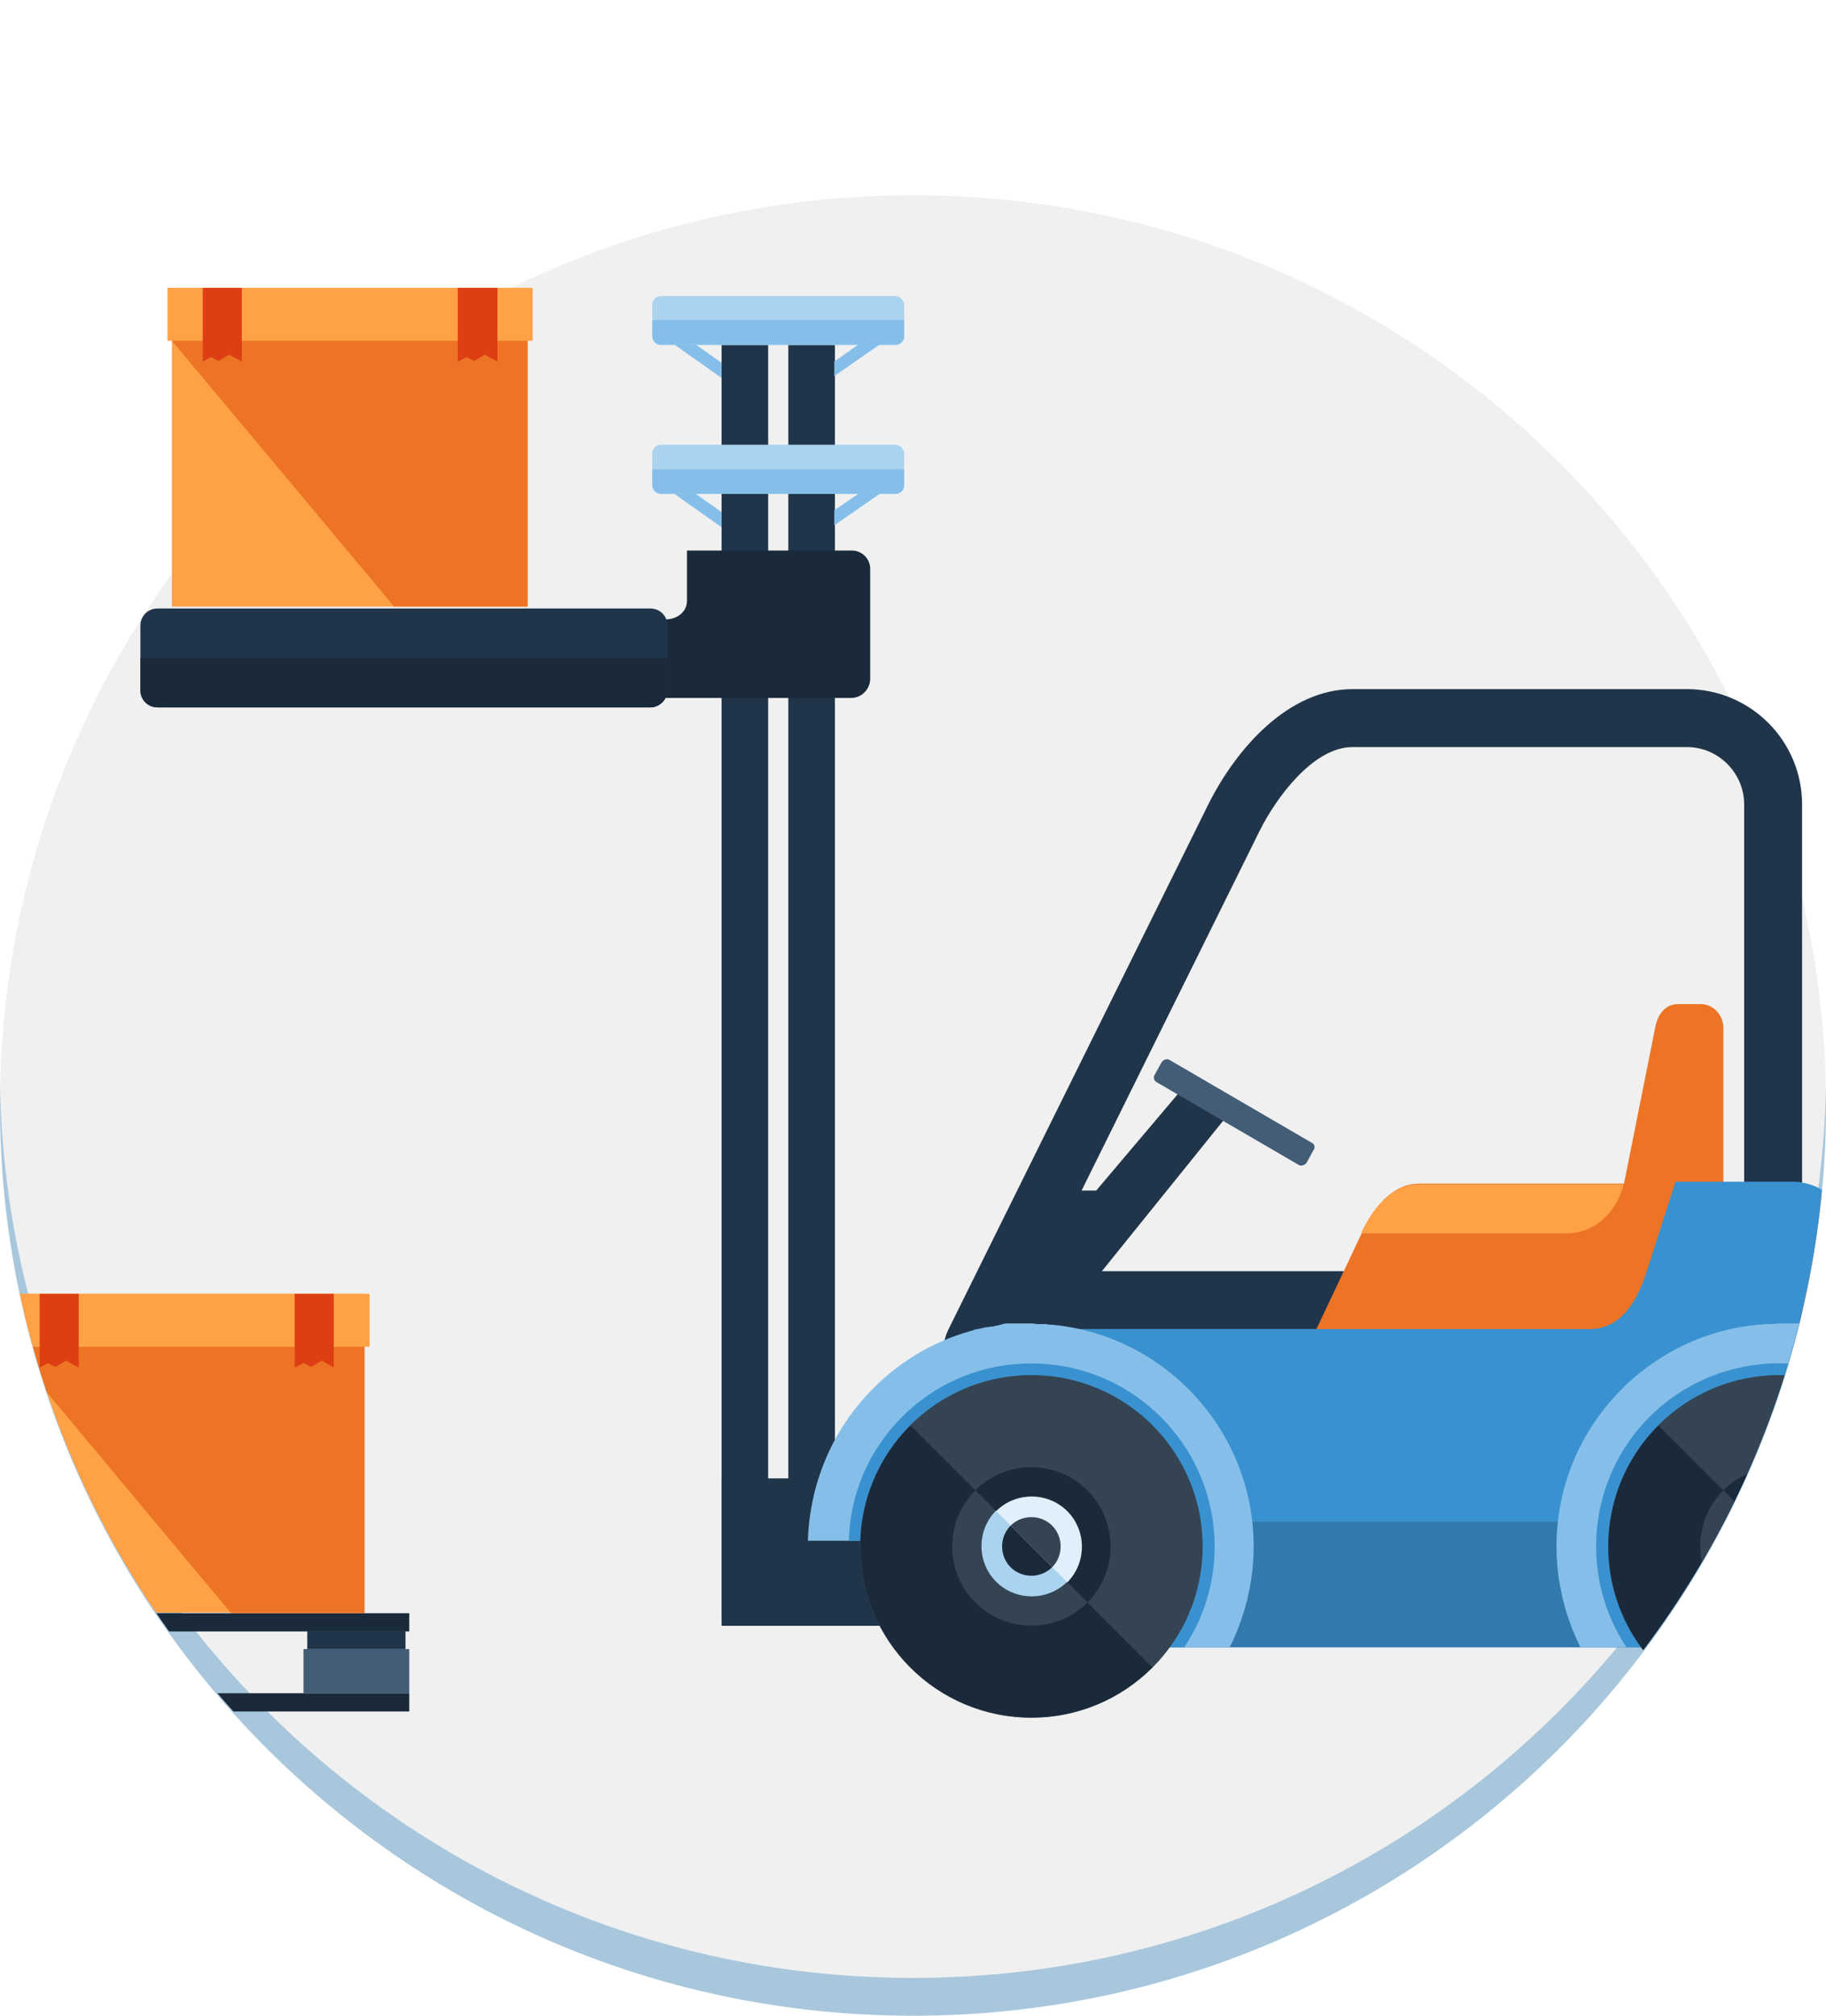 <?xml version="1.0" encoding="utf-8"?>
<!-- Generator: Adobe Illustrator 18.0.0, SVG Export Plug-In . SVG Version: 6.00 Build 0)  -->
<!DOCTYPE svg PUBLIC "-//W3C//DTD SVG 1.1//EN" "http://www.w3.org/Graphics/SVG/1.1/DTD/svg11.dtd">
<svg version="1.1" xmlns="http://www.w3.org/2000/svg" xmlns:xlink="http://www.w3.org/1999/xlink" x="0px" y="0px"
	 viewBox="0 0 290 320" enable-background="new 0 0 290 320" xml:space="preserve">
<g id="_x33_">
	<path fill-rule="evenodd" clip-rule="evenodd" fill="#F0F0F0" d="M145,31c80.1,0,145,64.7,145,144.5S225.1,320,145,320
		S0,255.3,0,175.5S64.9,31,145,31z"/>
	<path opacity="0.3" fill-rule="evenodd" clip-rule="evenodd" fill="#0069B2" d="M145,314C65.9,314,1.6,250.9,0,172.5c0,1,0,2,0,3
		C0,255.3,64.9,320,145,320s145-64.7,145-144.5c0-1,0-2,0-3C288.4,250.9,224.1,314,145,314z"/>
	<g>
		<defs>
			<path id="SVGID_1_" d="M145,30.7c51.6,0,127.8,20.7,153.5,61.2c14.2,22.3-8.5,55-8.5,83.3c0,79.8-64.9,144.5-145,144.5
				S0,255,0,175.2c0-13.3,7.2-26,6.8-43.9C6.2,105.6-1,74.5,9.6,60.3C36.1,25.1,97.4,30.7,145,30.7z"/>
		</defs>
		<clipPath id="SVGID_2_">
			<use xlink:href="#SVGID_1_"  overflow="visible"/>
		</clipPath>
		<g clip-path="url(#SVGID_2_)">
			<path fill-rule="evenodd" clip-rule="evenodd" fill="#20354A" d="M155.6,258.1h-41v-15c0-0.1,0-0.2,0-0.4v-8h41
				c1.6,0,2.9,1.3,2.9,2.9v17.6C158.5,256.8,157.2,258.1,155.6,258.1z"/>
			<path fill-rule="evenodd" clip-rule="evenodd" fill="#20354A" d="M125.2,256.9V52.6c0-0.6,0.5-1.1,1.1-1.1h5.2
				c0.6,0,1.1,0.5,1.1,1.1v204.3c0,0.6-0.5,1.1-1.1,1.1h-5.2C125.6,257.9,125.2,257.5,125.2,256.9z"/>
			<path fill-rule="evenodd" clip-rule="evenodd" fill="#20354A" d="M114.6,256.9V52.6c0-0.6,0.5-1.1,1.1-1.1h5.2
				c0.6,0,1.1,0.5,1.1,1.1v204.3c0,0.6-0.5,1.1-1.1,1.1h-5.2C115.1,257.9,114.6,257.5,114.6,256.9z"/>
			<path fill-rule="evenodd" clip-rule="evenodd" fill="#ED7425" d="M270.1,159.4h-3.6c-2,0-3.2,1.6-3.6,3.6l-5.4,27
				c-0.4,1.9,1.6,3.6,3.6,3.6h9c2,0,3.6-1.6,3.6-3.6v-27C273.6,161,272,159.4,270.1,159.4z"/>
			<polygon fill-rule="evenodd" clip-rule="evenodd" fill="#20354A" points="213.9,201.8 175,201.8 194.6,177.5 187.3,173.4 
				174.1,189 170.6,189 159.4,211 209.7,211 			"/>
			<path fill-rule="evenodd" clip-rule="evenodd" fill="#ED7425" d="M284.5,187.9h-59.1c-4.3,0-7.3,3.9-9.1,7.8l-14.7,31.1
				c-1.8,3.9,3.5,7.8,7.8,7.8h75.2c4.3,0,7.8-3.5,7.8-7.8v-31.1C292.3,191.4,288.8,187.9,284.5,187.9z"/>
			<path fill-rule="evenodd" clip-rule="evenodd" fill="#20354A" d="M267.8,229.2H169c-10.1,0-22.8-9.3-18.3-18.3l41.2-83.2
				c4.5-9,12.8-18.3,22.9-18.3h53.1c10.1,0,18.3,8.2,18.3,18.3v83.2C286.1,220.9,277.9,229.2,267.8,229.2L267.8,229.2z M159,214.8
				c0.6,1.5,3.8,3.5,5.1,4c1.5,0.7,3.3,1.2,5,1.2h98.8c5,0,9.1-4.1,9.1-9.1v-83.2c0-5-4.1-9.1-9.1-9.1h-53.1
				c-6.3,0-12.2,8.2-14.7,13.2L159,214.8z"/>
			<path fill-rule="evenodd" clip-rule="evenodd" fill="#3A91CF" d="M284.6,261.5H163.8c-5,0-9.1-4.1-9.1-9.1V211h97.7
				c5,0,7.6-4.4,9.1-9.1l4.6-14.3h18.6c5,0,9.1,4.1,9.1,9.1v55.6C293.8,257.4,289.7,261.5,284.6,261.5z"/>
			<path fill-rule="evenodd" clip-rule="evenodd" fill="#435D76" d="M208.3,181.4l-22.5-13.1c-0.4-0.3-1-0.1-1.3,0.3l-1.1,2
				c-0.3,0.4-0.1,1,0.3,1.2l22.5,13.1c0.4,0.3,1,0.1,1.3-0.3l1.1-2C208.9,182.2,208.8,181.6,208.3,181.4z"/>
			<path fill-rule="evenodd" clip-rule="evenodd" fill="#AAD3EF" d="M142.2,47h-37.2c-0.8,0-1.4,0.6-1.4,1.4v5
				c0,0.8,0.6,1.4,1.4,1.4h37.2c0.8,0,1.4-0.6,1.4-1.4v-5C143.5,47.6,142.9,47,142.2,47z"/>
			<polygon fill-rule="evenodd" clip-rule="evenodd" fill="#85BFE9" points="114.6,57.6 110.5,54.7 107.1,54.7 114.6,60 			"/>
			<polygon fill-rule="evenodd" clip-rule="evenodd" fill="#85BFE9" points="132.5,57.4 136.6,54.5 140,54.5 132.5,59.7 			"/>
			<path fill-rule="evenodd" clip-rule="evenodd" fill="#AAD3EF" d="M142.2,70.6h-37.2c-0.8,0-1.4,0.6-1.4,1.4v5
				c0,0.8,0.6,1.4,1.4,1.4h37.2c0.8,0,1.4-0.6,1.4-1.4v-5C143.5,71.2,142.9,70.6,142.2,70.6z"/>
			<polygon fill-rule="evenodd" clip-rule="evenodd" fill="#85BFE9" points="114.6,81.3 110.5,78.4 107.1,78.4 114.6,83.7 			"/>
			<polygon fill-rule="evenodd" clip-rule="evenodd" fill="#85BFE9" points="132.5,81 136.6,78.2 140,78.2 132.5,83.4 			"/>
			<rect x="185" y="241.6" fill-rule="evenodd" clip-rule="evenodd" fill="#327AAE" width="75.7" height="19.9"/>
			<path fill-rule="evenodd" clip-rule="evenodd" fill="#85BFE9" d="M282.9,210.1h0.3l0.5,0l0.4,0c0.2,0,0.4,0,0.7,0l0.2,0l0.5,0
				l0.4,0l0.4,0l0.4,0l0.4,0.1l0,0l0.4,0.1l0.4,0.1l0.5,0.1l0.4,0.1l0.2,0c0.2,0,0.5,0.1,0.7,0.1l0.1,0c6.3,1.3,12.3,4.3,17.3,9.1
				c7.1,6.8,10.7,15.7,11,24.8l-34.6,0l-0.8,0.9v16H251c-2.4-4.8-3.8-10.3-3.8-16c0-18.4,14.1-33.5,32-35.2l0.1,0
				c0.3,0,0.5,0,0.8-0.1l0.2,0l0.6,0c0.2,0,0.4,0,0.5,0l0.3,0C282.1,210.1,282.5,210.1,282.9,210.1z"/>
			<path fill-rule="evenodd" clip-rule="evenodd" fill="#3A91CF" d="M262,224.9c-9.9,9.9-11.2,25.3-3.7,36.6h4v-16.9h49.3
				c-0.2-7.2-3-14.2-8.5-19.7C291.8,213.6,273.4,213.6,262,224.9z"/>
			<circle fill-rule="evenodd" clip-rule="evenodd" fill="#344453" cx="282.6" cy="245.5" r="27.2"/>
			<path fill-rule="evenodd" clip-rule="evenodd" fill="#1A2A3A" d="M291.5,254.4c4.9-4.9,4.9-12.9,0-17.8c-4.9-4.9-12.9-4.9-17.8,0
				L291.5,254.4z"/>
			<path fill-rule="evenodd" clip-rule="evenodd" fill="#1A2A3A" d="M263.4,226.3c-10.6,10.6-10.6,27.8,0,38.4
				c10.6,10.6,27.8,10.6,38.4,0L263.4,226.3z"/>
			<path fill-rule="evenodd" clip-rule="evenodd" fill="#344453" d="M273.7,236.6c-4.9,4.9-4.9,12.9,0,17.8c4.9,4.9,12.9,4.9,17.8,0
				L273.7,236.6z"/>
			<path fill-rule="evenodd" clip-rule="evenodd" fill="#85BFE9" d="M163.5,210.1h-0.3l-0.5,0l-0.4,0c-0.2,0-0.4,0-0.7,0l-0.2,0
				l-0.5,0l-0.4,0l-0.4,0l-0.4,0l-0.4,0.1l0,0l-0.4,0.1l-0.4,0.1l-0.5,0.1l-0.4,0.1l-0.2,0c-0.2,0-0.4,0.1-0.7,0.1l-0.1,0
				c-6.3,1.3-12.3,4.3-17.3,9.1c-7.1,6.8-10.7,15.7-11,24.8l34.6,0l0.8,0.9v16h31.6c2.4-4.8,3.8-10.3,3.8-16
				c0-18.4-14.1-33.5-32-35.2l-0.1,0c-0.3,0-0.5,0-0.8-0.1l-0.2,0l-0.6,0c-0.2,0-0.4,0-0.5,0l-0.3,0
				C164.3,210.1,163.9,210.1,163.5,210.1z"/>
			<path fill-rule="evenodd" clip-rule="evenodd" fill="#AAD3EF" d="M276.9,239.8c-3.1,3.1-3.1,8.2,0,11.3c3.1,3.1,8.2,3.1,11.3,0
				L276.9,239.8z"/>
			<path fill-rule="evenodd" clip-rule="evenodd" fill="#E1EFFA" d="M288.2,251.2c3.1-3.1,3.1-8.2,0-11.3c-3.1-3.1-8.2-3.1-11.3,0
				L288.2,251.2z"/>
			<path fill-rule="evenodd" clip-rule="evenodd" fill="#3A91CF" d="M143.3,224.9c-5.5,5.5-8.3,12.5-8.5,19.7h51v16.9h2.3
				c7.5-11.3,6.2-26.6-3.7-36.5C173,213.6,154.6,213.6,143.3,224.9z"/>
			<circle fill-rule="evenodd" clip-rule="evenodd" fill="#344453" cx="163.8" cy="245.5" r="27.2"/>
			<path fill-rule="evenodd" clip-rule="evenodd" fill="#1A2A3A" d="M183,264.7c-10.6,10.6-27.8,10.6-38.4,0
				c-10.6-10.6-10.6-27.8,0-38.4L183,264.7z"/>
			<path fill-rule="evenodd" clip-rule="evenodd" fill="#1A2A3A" d="M154.9,236.6c4.9-4.9,12.9-4.9,17.8,0c4.9,4.9,4.9,12.9,0,17.8
				L154.9,236.6z"/>
			<path fill-rule="evenodd" clip-rule="evenodd" fill="#344453" d="M172.7,254.4c-4.9,4.9-12.9,4.9-17.8,0
				c-4.9-4.9-4.9-12.9,0-17.8L172.7,254.4z"/>
			<path fill-rule="evenodd" clip-rule="evenodd" fill="#AAD3EF" d="M158.2,239.8c-3.1,3.1-3.1,8.2,0,11.3c3.1,3.1,8.2,3.1,11.3,0
				L158.2,239.8z"/>
			<path fill-rule="evenodd" clip-rule="evenodd" fill="#E1EFFA" d="M169.5,251.2c3.1-3.1,3.1-8.2,0-11.3c-3.1-3.1-8.2-3.1-11.3,0
				L169.5,251.2z"/>
			<path fill-rule="evenodd" clip-rule="evenodd" fill="#1A2A3A" d="M279.3,242.2c-1.8,1.8-1.8,4.8,0,6.6c1.8,1.8,4.8,1.8,6.6,0
				L279.3,242.2z"/>
			<path fill-rule="evenodd" clip-rule="evenodd" fill="#344453" d="M285.9,248.8c1.8-1.8,1.8-4.8,0-6.6c-1.8-1.8-4.8-1.8-6.6,0
				L285.9,248.8z"/>
			<path fill-rule="evenodd" clip-rule="evenodd" fill="#1A2A3A" d="M160.5,242.2c-1.8,1.8-1.8,4.8,0,6.6c1.8,1.8,4.8,1.8,6.6,0
				L160.5,242.2z"/>
			<path fill-rule="evenodd" clip-rule="evenodd" fill="#344453" d="M167.1,248.8c1.8-1.8,1.8-4.8,0-6.6c-1.8-1.8-4.8-1.8-6.6,0
				L167.1,248.8z"/>
			<path fill-rule="evenodd" clip-rule="evenodd" fill="#85BFE9" d="M103.6,74.5V77c0,0.8,0.6,1.4,1.4,1.4h37.2
				c0.8,0,1.4-0.6,1.4-1.4v-2.5H103.6z"/>
			<path fill-rule="evenodd" clip-rule="evenodd" fill="#85BFE9" d="M103.6,50.8v2.5c0,0.8,0.6,1.4,1.4,1.4h37.2
				c0.8,0,1.4-0.6,1.4-1.4v-2.5H103.6z"/>
			<path fill-rule="evenodd" clip-rule="evenodd" fill="#FFA146" d="M257.9,187.9c-1.2,4.8-4.8,7.8-8.8,7.9h-32.9l0-0.1
				c1.8-3.9,4.9-7.7,9.1-7.7H257.9z"/>
			<path fill-rule="evenodd" clip-rule="evenodd" fill="#1A2A3A" d="M135.2,110.8H67.6c-1.6,0-2.9-1.3-2.9-2.9v-5l41.5-4.6
				c1.6-0.2,2.9-1.3,2.9-2.9v-8h26.2c1.6,0,2.9,1.3,2.9,2.9v17.6C138.1,109.5,136.8,110.8,135.2,110.8z"/>
			<path fill-rule="evenodd" clip-rule="evenodd" fill="#20354A" d="M103.3,112.3H25c-1.5,0-2.7-1.2-2.7-2.7V99.3
				c0-1.5,1.2-2.7,2.7-2.7h78.3c1.5,0,2.7,1.2,2.7,2.7v10.3C106,111,104.8,112.3,103.3,112.3z"/>
			<path fill-rule="evenodd" clip-rule="evenodd" fill="#1A2A3A" d="M103.3,112.3H25c-1.5,0-2.7-1.2-2.7-2.7v-5.1H106v5.1
				C106,111,104.8,112.3,103.3,112.3z"/>
			<rect x="-68" y="256.1" fill-rule="evenodd" clip-rule="evenodd" fill="#1A2A3A" width="133" height="2.9"/>
			<rect x="-68" y="268.8" fill-rule="evenodd" clip-rule="evenodd" fill="#1A2A3A" width="133" height="2.9"/>
			<rect x="48.8" y="258.9" fill-rule="evenodd" clip-rule="evenodd" fill="#20354A" width="15.6" height="2.9"/>
			<rect x="48.2" y="261.8" fill-rule="evenodd" clip-rule="evenodd" fill="#435D76" width="16.8" height="7"/>
			<rect x="-9.3" y="258.9" fill-rule="evenodd" clip-rule="evenodd" fill="#20354A" width="15.6" height="2.9"/>
			<rect x="-9.9" y="261.8" fill-rule="evenodd" clip-rule="evenodd" fill="#435D76" width="16.8" height="7"/>
			<g>
				<g>
					<rect x="1.4" y="205.4" fill-rule="evenodd" clip-rule="evenodd" fill="#FFA146" width="56.5" height="50.6"/>
					<rect x="0.7" y="205.4" fill-rule="evenodd" clip-rule="evenodd" fill="#FFA146" width="58" height="8.4"/>
					<polygon fill-rule="evenodd" clip-rule="evenodd" fill="#ED7425" points="57.9,256.1 36.7,256.1 1.4,213.8 57.9,213.8 					"/>
					<polygon fill-rule="evenodd" clip-rule="evenodd" fill="#DD3E13" points="53,205.4 46.8,205.4 46.8,217.1 48.2,216.4 49.4,217 
						51.1,216 53,217.1 					"/>
					<polygon fill-rule="evenodd" clip-rule="evenodd" fill="#DD3E13" points="12.5,205.4 6.3,205.4 6.3,217.1 7.6,216.4 8.8,217 
						10.5,216 12.5,217.1 					"/>
				</g>
			</g>
			<g>
				<rect x="27.3" y="45.7" fill-rule="evenodd" clip-rule="evenodd" fill="#FFA146" width="56.5" height="50.6"/>
				<rect x="26.6" y="45.7" fill-rule="evenodd" clip-rule="evenodd" fill="#FFA146" width="58" height="8.4"/>
				<polygon fill-rule="evenodd" clip-rule="evenodd" fill="#ED7425" points="83.8,96.3 62.6,96.3 27.3,54.1 83.8,54.1 				"/>
				<polygon fill-rule="evenodd" clip-rule="evenodd" fill="#DD3E13" points="79,45.7 72.7,45.7 72.7,57.4 74.1,56.7 75.3,57.3 
					77,56.3 79,57.4 				"/>
				<polygon fill-rule="evenodd" clip-rule="evenodd" fill="#DD3E13" points="38.4,45.7 32.2,45.7 32.2,57.4 33.5,56.7 34.7,57.3 
					36.4,56.3 38.4,57.4 				"/>
			</g>
		</g>
	</g>
</g>
<g id="_x31_">
</g>
<g id="_x32_">
</g>
</svg>
